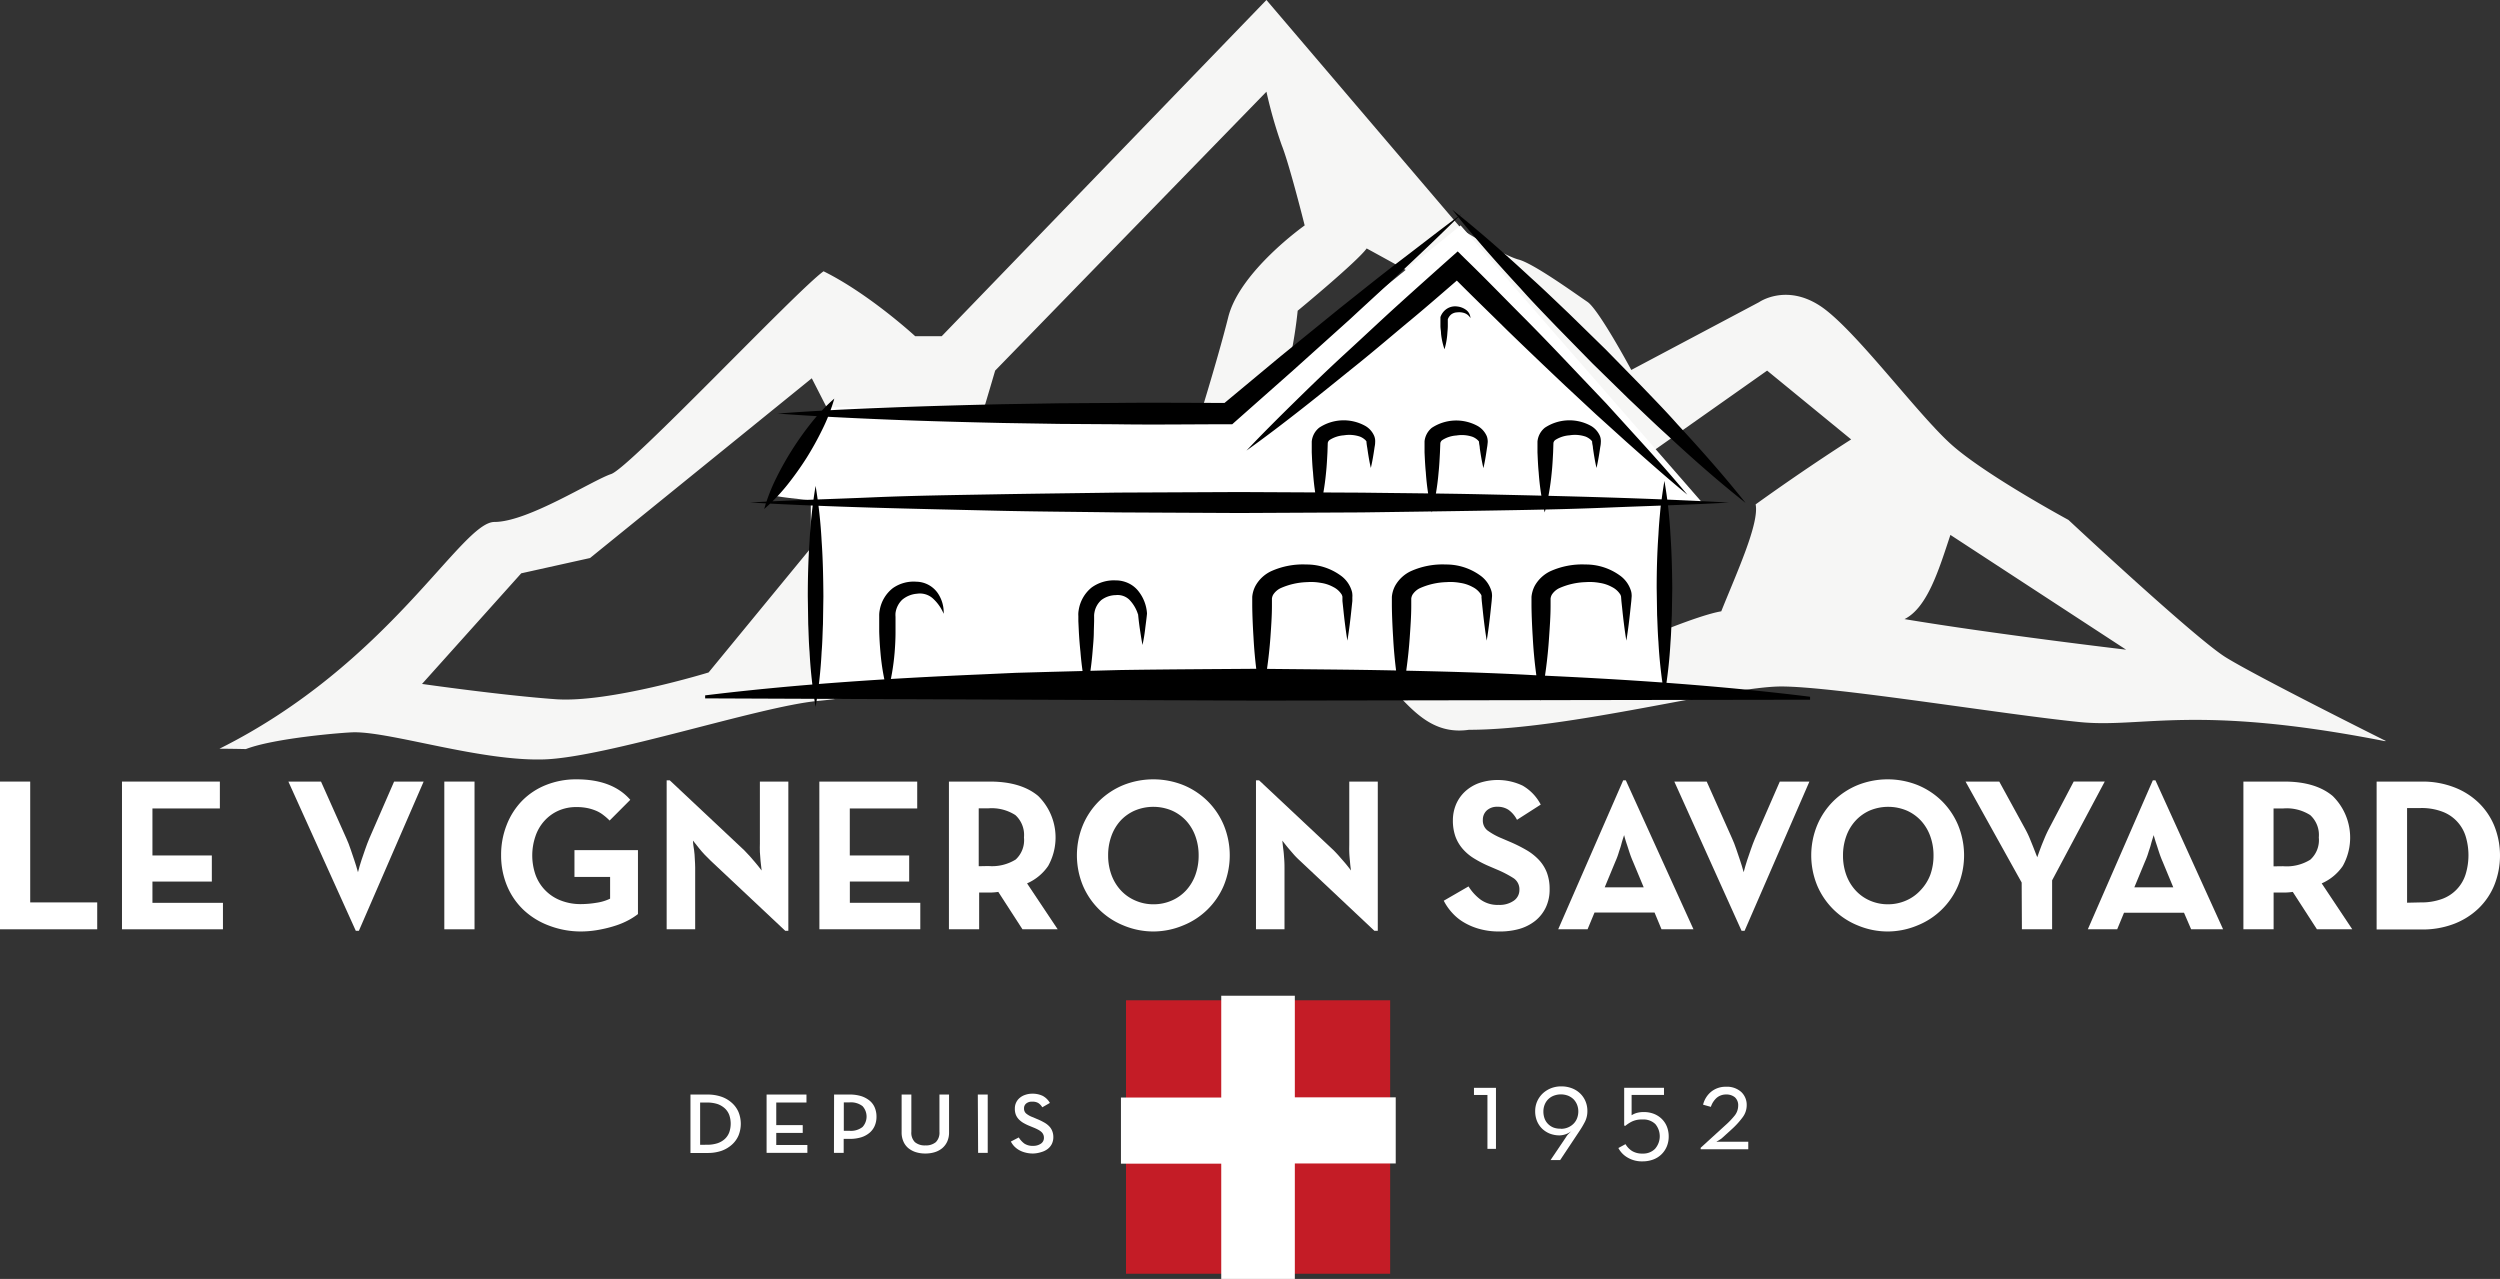 <?xml version="1.0" encoding="UTF-8" standalone="no"?>
<svg xmlns:dc="http://purl.org/dc/elements/1.1/" xmlns:cc="http://creativecommons.org/ns#" xmlns:rdf="http://www.w3.org/1999/02/22-rdf-syntax-ns#" xmlns:svg="http://www.w3.org/2000/svg" xmlns="http://www.w3.org/2000/svg" xmlns:sodipodi="http://sodipodi.sourceforge.net/DTD/sodipodi-0.dtd" xmlns:inkscape="http://www.inkscape.org/namespaces/inkscape" id="e294b675-91b5-44ba-bde1-b483e19c8635" data-name="Calque 1" viewBox="0 0 413.78 211.68" version="1.1" sodipodi:docname="logo-vigneron-savoyard-chautagne.svg" inkscape:version="1.0.1 (3bc2e813f5, 2020-09-07, custom)">
  <rect x="0" y="0" width="413.78" height="211.68" fill="#333333" stroke="none"/>
  <defs id="defs4">
    <style id="style2">.a1629f2d-2404-4735-b9d3-e8c0986826cf{fill:#f6f6f5;}.a85a0f49-0548-42f0-9b9a-fe5cacecd5a9{fill:#c41c26;}.f1a0b610-4758-4f51-a237-047c582d66b3{fill:#fff;}.ac06e394-76e1-4124-98fc-169fe7804888{fill:#1a1a19;}</style>
  </defs>
  <g id="g945">
    <path id="path6" transform="translate(-88.52 -37.19)" d="m 178.59,162.88 c 10.34,-0.35 35.56,-8.74 45.15,-9.66 26.56,-2.53 43.4,-14.21 57.32,-19.28 12.65,0 15.76,11.36 28.17,9.63 9.88,3.76 12.41,15.86 22.42,14.41 16.44,0 42.84,-7.17 51.69,-7.17 8.85,0 36.85,4.64 49.5,5.9 10.35,1 19,-3 50.31,3.13 h 0.28 c 0,0 -21.5,-10.72 -26.56,-13.88 -5.06,-3.16 -26,-22.72 -26,-22.72 0,0 -13.61,-7.36 -19.3,-12.41 -5.69,-5.05 -16.09,-19.26 -21.78,-23 -5.69,-3.74 -10.12,-0.63 -10.12,-0.63 l -21.15,11.22 c 0,0 -5.37,-10 -7.26,-11.27 -1.89,-1.27 -8.86,-6.33 -11.39,-7 -2.53,-0.67 -9.27,-4.87 -9.27,-4.87 L 298.13,37.19 244.38,92.84 H 240 c 0,0 -7.59,-7 -15.17,-10.75 -4.43,3.16 -32.06,32.53 -35.16,33.56 -3.1,1.03 -13.79,7.93 -19.31,7.93 -5.52,0 -17.28,23.42 -45.51,37.53 0,0 1.51,0 4.37,0.06 4.72,-1.83 16.42,-2.78 18,-2.78 6.32,0 21,4.83 31.37,4.49 m 232.74,-37.16 29.09,19 c 0,0 -21.5,-2.53 -36.68,-5.06 3.8,-1.9 5.7,-8.22 7.59,-13.92 m -56.28,4.43 -1.9,-12 27.85,-19.64 13.91,11.39 c 0,0 -7,4.42 -15.81,10.75 0.63,3.16 -3.16,11.38 -5.69,17.7 -3.8,0.64 -12.65,4.43 -12.65,4.43 0,0 -21.5,4.43 -29.72,5.69 0,-3.16 24,-18.34 24,-18.34 M 303.3,88.62 c 0,0 9.84,-8.11 11.42,-10.31 0,0 17.35,9.42 21.9,12.68 4.55,3.26 8.42,16.2 8.42,16.2 l -32.66,17.9 h -24.69 c 0,0 8.9,-16.67 11.76,-21.21 2.86,-4.54 3.85,-15.26 3.85,-15.26 m -55.76,28.25 c 1.27,-3.16 5.69,-18.34 5.69,-18.34 l 44.9,-46.16 a 76.17,76.17 0 0 0 2.53,8.85 c 1.27,3.16 3.8,13.28 3.8,13.28 0,0 -10.75,7.59 -12.65,15.18 -1.9,7.59 -5.69,19.6 -5.69,19.6 0,0 -12.65,8.86 -19,10.75 -6.35,1.89 -39.2,20.87 -39.2,20.87 6.95,-8.85 18.34,-20.87 19.6,-24 m -72.73,15.18 11.39,-2.53 36.7,-29.75 8.79,17.2 -25.87,31.49 c 0,0 -16.44,5.06 -25.29,4.43 -8.85,-0.63 -22.14,-2.53 -22.14,-2.53 z" style="fill:#f6f6f5;fill-opacity:1"></path>
  </g>
  <rect class="a85a0f49-0548-42f0-9b9a-fe5cacecd5a9" x="186.37" y="165.56" width="43.72" height="45.26" id="rect8"></rect>
  <path class="f1a0b610-4758-4f51-a237-047c582d66b3" d="M319.53,218.81h-16.7V202H290.65v16.84h-16.6c0,5.45,0,10.87,0,10.95h16.6v19.11h12.18V229.76h16.7C319.53,229.68,319.54,224.26,319.53,218.81Z" transform="translate(-88.52 -37.19)" id="path10"></path>
  <path class="f1a0b610-4758-4f51-a237-047c582d66b3" d="M334.71,218.42h-2.23v-1.18h3.64v10.1h-1.41Z" transform="translate(-88.52 -37.19)" id="path12"></path>
  <path class="f1a0b610-4758-4f51-a237-047c582d66b3" d="M347.72,225.39A2.26,2.26,0,0,1,348,225a3,3,0,0,1,.31-.31,3.47,3.47,0,0,1,.34-.32,3.35,3.35,0,0,1-2,.74,4.47,4.47,0,0,1-1.61-.29,4,4,0,0,1-1.28-.82,3.78,3.78,0,0,1-.85-1.27,4.3,4.3,0,0,1-.3-1.63,4,4,0,0,1,.33-1.62,4.19,4.19,0,0,1,.92-1.31,4.43,4.43,0,0,1,1.36-.86,4.56,4.56,0,0,1,1.71-.31,4.78,4.78,0,0,1,1.7.29,4,4,0,0,1,1.37.83,3.89,3.89,0,0,1,.92,1.3,4.1,4.1,0,0,1,.33,1.66,3.89,3.89,0,0,1-.37,1.71,15.29,15.29,0,0,1-1,1.69l-3.13,4.71h-1.59Zm-.87-1.37a2.92,2.92,0,0,0,1.2-.23,2.82,2.82,0,0,0,.92-.62,2.62,2.62,0,0,0,.58-.91,3.17,3.17,0,0,0,.2-1.11,3,3,0,0,0-.21-1.12,2.79,2.79,0,0,0-.58-.9,2.92,2.92,0,0,0-.91-.59,3.35,3.35,0,0,0-2.36,0,2.6,2.6,0,0,0-1.51,1.49,3,3,0,0,0-.21,1.13,3.34,3.34,0,0,0,.2,1.17,2.49,2.49,0,0,0,.58.9,2.65,2.65,0,0,0,.91.59A3.19,3.19,0,0,0,346.85,224Z" transform="translate(-88.52 -37.19)" id="path14"></path>
  <path class="f1a0b610-4758-4f51-a237-047c582d66b3" d="M360.4,229.41a4.64,4.64,0,0,1-2.53-.65,3.89,3.89,0,0,1-1.49-1.56l1.18-.64a3.34,3.34,0,0,0,1.08,1.13,3.19,3.19,0,0,0,1.76.43,2.72,2.72,0,0,0,2.05-.79,3.15,3.15,0,0,0,.05-4.09,2.83,2.83,0,0,0-2.16-.76,3.75,3.75,0,0,0-1.7.33,5.71,5.71,0,0,0-1.12.73l-.18-.06v-6.24h6.59v1.18h-5.36v3.36a3.2,3.2,0,0,1,.83-.38,4.18,4.18,0,0,1,1.2-.15,4.47,4.47,0,0,1,1.67.3,3.89,3.89,0,0,1,1.3.84,3.71,3.71,0,0,1,.84,1.27,4.34,4.34,0,0,1,.3,1.63,4.24,4.24,0,0,1-.31,1.64,3.87,3.87,0,0,1-2.24,2.17A5,5,0,0,1,360.4,229.41Z" transform="translate(-88.52 -37.19)" id="path16"></path>
  <path class="f1a0b610-4758-4f51-a237-047c582d66b3" d="M370,227.16l4.08-3.72a12.88,12.88,0,0,0,1.58-1.65,2.64,2.64,0,0,0,.55-1.58,1.76,1.76,0,0,0-.55-1.41,2.18,2.18,0,0,0-1.42-.46,2.4,2.4,0,0,0-1.55.52,3.41,3.41,0,0,0-1,1.53l-1.29-.36a4,4,0,0,1,1.38-2.18,3.79,3.79,0,0,1,2.4-.79,3.54,3.54,0,0,1,2.52.85,2.91,2.91,0,0,1,.92,2.23,3.31,3.31,0,0,1-.69,2,13.25,13.25,0,0,1-1.77,1.94l-1.52,1.38a2,2,0,0,1-.32.26l-.34.22c-.14.08-.26.16-.39.22a3.17,3.17,0,0,0,.43,0l.36,0h4.5v1.25H370Z" transform="translate(-88.52 -37.19)" id="path18"></path>
  <path class="f1a0b610-4758-4f51-a237-047c582d66b3" d="M202.8,218.35h2.83a7,7,0,0,1,2.26.35,5,5,0,0,1,1.73,1,4.33,4.33,0,0,1,1.12,1.52,5.17,5.17,0,0,1,0,3.94,4.33,4.33,0,0,1-1.12,1.52,5.21,5.21,0,0,1-1.73,1,7,7,0,0,1-2.26.34H202.8Zm2.73,8.31a5.41,5.41,0,0,0,1.74-.25,3.39,3.39,0,0,0,1.23-.72,2.87,2.87,0,0,0,.73-1.11,4.44,4.44,0,0,0,0-2.82,2.87,2.87,0,0,0-.73-1.11,3.56,3.56,0,0,0-1.23-.73,5.7,5.7,0,0,0-1.74-.25H204.4v7Z" transform="translate(-88.52 -37.19)" id="path20"></path>
  <path class="f1a0b610-4758-4f51-a237-047c582d66b3" d="M215.4,218.35H222v1.32H217v3.74h4.38v1.29H217v2h5.15V228H215.4Z" transform="translate(-88.52 -37.19)" id="path22"></path>
  <path class="f1a0b610-4758-4f51-a237-047c582d66b3" d="M226.57,218.35h2.59a6.4,6.4,0,0,1,1.89.26,4.28,4.28,0,0,1,1.39.74,3,3,0,0,1,.86,1.15,3.92,3.92,0,0,1,.29,1.52,3.75,3.75,0,0,1-.3,1.52,3.14,3.14,0,0,1-.86,1.15,4,4,0,0,1-1.38.74,6.4,6.4,0,0,1-1.89.26h-1V228h-1.61Zm2.53,6a3.1,3.1,0,0,0,2.18-.63,2.56,2.56,0,0,0,0-3.45,3.15,3.15,0,0,0-2.18-.62h-.92v4.7Z" transform="translate(-88.52 -37.19)" id="path24"></path>
  <path class="f1a0b610-4758-4f51-a237-047c582d66b3" d="M241.68,228.11a5.11,5.11,0,0,1-1.56-.22,3.74,3.74,0,0,1-1.25-.66,2.92,2.92,0,0,1-.82-1.1,3.66,3.66,0,0,1-.3-1.53v-6.25h1.61v6.16a2.2,2.2,0,0,0,.59,1.72,2.52,2.52,0,0,0,1.73.54,2.56,2.56,0,0,0,1.73-.54,2.2,2.2,0,0,0,.6-1.72v-6.16h1.59v6.25a3.66,3.66,0,0,1-.3,1.53,3.17,3.17,0,0,1-.83,1.1,3.59,3.59,0,0,1-1.24.66A5.19,5.19,0,0,1,241.68,228.11Z" transform="translate(-88.52 -37.19)" id="path26"></path>
  <path class="f1a0b610-4758-4f51-a237-047c582d66b3" d="M250.36,218.35H252V228h-1.59Z" transform="translate(-88.52 -37.19)" id="path28"></path>
  <path class="f1a0b610-4758-4f51-a237-047c582d66b3" d="M259.54,228.11a4.87,4.87,0,0,1-1.32-.16,4.12,4.12,0,0,1-1.05-.42,3.65,3.65,0,0,1-.8-.63,3.58,3.58,0,0,1-.54-.77l1.31-.68a3.7,3.7,0,0,0,.9,1,2.42,2.42,0,0,0,1.47.39,2.18,2.18,0,0,0,1.29-.36,1.13,1.13,0,0,0,.5-1,1.16,1.16,0,0,0-.12-.54,1.21,1.21,0,0,0-.33-.43,2.82,2.82,0,0,0-.54-.36,7.54,7.54,0,0,0-.74-.34l-.68-.28a7.93,7.93,0,0,1-1-.49,3.6,3.6,0,0,1-.76-.6,2.39,2.39,0,0,1-.48-.76,2.69,2.69,0,0,1-.16-1,2.27,2.27,0,0,1,.21-1,2.23,2.23,0,0,1,.59-.77,2.64,2.64,0,0,1,.92-.51,3.42,3.42,0,0,1,1.17-.19,3.8,3.8,0,0,1,1.74.37,3,3,0,0,1,1.17,1.16l-1.26.72a2.09,2.09,0,0,0-.67-.71,1.87,1.87,0,0,0-1-.22,1.44,1.44,0,0,0-1,.31,1,1,0,0,0-.35.8,1.06,1.06,0,0,0,.35.85,3.69,3.69,0,0,0,1.13.62l.67.29a9.67,9.67,0,0,1,1.16.56,3.57,3.57,0,0,1,.85.64,2.33,2.33,0,0,1,.51.8,2.69,2.69,0,0,1,.18,1,2.54,2.54,0,0,1-.25,1.13,2.46,2.46,0,0,1-.7.84,3.17,3.17,0,0,1-1.06.51A4.77,4.77,0,0,1,259.54,228.11Z" transform="translate(-88.52 -37.19)" id="path30"></path>
  <path class="f1a0b610-4758-4f51-a237-047c582d66b3" d="M216,119l9.47-14.44h67.68L330.27,74.5l40,45.9h-6.86v32.19H222.72V120S215.68,119.32,216,119Z" transform="translate(-88.52 -37.19)" id="path32"></path>
  <path id="path66" transform="translate(-88.52 -37.19)" d="m 374.68,120.37 c -6.76,0.39 -13.51,0.56 -20.26,0.84 -6.75,0.28 -13.5,0.39 -20.25,0.5 -6.75,0.11 -13.5,0.2 -20.25,0.29 l -20.25,0.1 -20.26,-0.1 c -6.75,-0.1 -13.5,-0.13 -20.25,-0.29 -6.75,-0.16 -13.5,-0.3 -20.25,-0.5 -6.75,-0.2 -13.5,-0.46 -20.26,-0.85 6.76,-0.39 13.51,-0.56 20.26,-0.85 6.75,-0.29 13.5,-0.38 20.25,-0.5 6.75,-0.12 13.5,-0.19 20.25,-0.29 l 20.26,-0.09 20.25,0.1 c 6.75,0.09 13.5,0.13 20.25,0.28 6.75,0.15 13.5,0.3 20.25,0.51 6.75,0.21 13.5,0.48 20.26,0.85 z M 364,116.79 a 74.56,74.56 0 0 1 1,8.88 c 0.21,3 0.27,5.91 0.3,8.87 l -0.07,4.44 c -0.08,1.48 -0.1,3 -0.22,4.44 a 76.71,76.71 0 0 1 -1,8.88 74.59,74.59 0 0 1 -1,-8.88 c -0.12,-1.48 -0.15,-3 -0.22,-4.44 l -0.07,-4.44 c 0,-3 0.08,-5.92 0.29,-8.87 a 76.71,76.71 0 0 1 0.99,-8.88 z m -140.49,0.82 a 81.35,81.35 0 0 1 1,9.15 c 0.21,3 0.27,6.1 0.29,9.15 l -0.07,4.57 c -0.07,1.52 -0.09,3.05 -0.22,4.57 a 77,77 0 0 1 -1,9.15 79.07,79.07 0 0 1 -1,-9.15 c -0.13,-1.52 -0.15,-3.05 -0.22,-4.57 l -0.07,-4.57 c 0,-3 0.08,-6.1 0.29,-9.15 a 81.32,81.32 0 0 1 1,-9.15 z m -18.28,34.67 c 15.24,-1.86 30.48,-2.82 45.72,-3.47 l 5.72,-0.26 5.71,-0.16 11.43,-0.3 c 7.62,-0.12 15.25,-0.15 22.87,-0.21 7.62,0.09 15.24,0.12 22.86,0.28 7.62,0.16 15.24,0.35 22.86,0.78 15.24,0.68 30.48,1.68 45.71,3.57 V 153 l -91.44,0.15 -91.44,-0.37 z m 138.27,0.91 a 76.79,76.79 0 0 1 -1.29,-10.5 c -0.11,-1.75 -0.19,-3.5 -0.21,-5.25 v -0.65 -0.33 -0.47 a 4.93,4.93 0 0 1 0.55,-1.86 5.85,5.85 0 0 1 2.58,-2.4 12.8,12.8 0 0 1 5.8,-1.11 9.6,9.6 0 0 1 5.67,1.8 4.85,4.85 0 0 1 1.9,2.68 2.31,2.31 0 0 1 0.07,0.48 1.91,1.91 0 0 1 0,0.43 l -0.05,0.65 -0.14,1.31 c -0.18,1.75 -0.39,3.5 -0.68,5.25 -0.29,-1.75 -0.5,-3.5 -0.68,-5.25 l -0.14,-1.31 -0.05,-0.65 a 0.6,0.6 0 0 0 -0.05,-0.23 0.82,0.82 0 0 0 -0.06,-0.16 3.44,3.44 0 0 0 -1.4,-1.27 6.1,6.1 0 0 0 -2.07,-0.69 9,9 0 0 0 -2.26,-0.12 11.62,11.62 0 0 0 -4.4,1 3,3 0 0 0 -1.23,1.09 1.71,1.71 0 0 0 -0.2,0.64 v 0.51 0.65 c 0,1.75 -0.13,3.5 -0.25,5.25 a 77,77 0 0 1 -1.41,10.51 z m -23.11,0 a 76.79,76.79 0 0 1 -1.29,-10.5 c -0.11,-1.75 -0.19,-3.5 -0.21,-5.25 v -0.65 -0.33 -0.47 a 4.76,4.76 0 0 1 0.55,-1.86 5.85,5.85 0 0 1 2.58,-2.4 12.8,12.8 0 0 1 5.8,-1.11 9.6,9.6 0 0 1 5.67,1.8 4.85,4.85 0 0 1 1.9,2.68 2.31,2.31 0 0 1 0.07,0.48 1.91,1.91 0 0 1 0,0.43 l -0.05,0.65 -0.14,1.31 c -0.18,1.75 -0.39,3.5 -0.68,5.25 -0.29,-1.75 -0.5,-3.5 -0.68,-5.25 l -0.14,-1.31 -0.05,-0.65 a 0.6,0.6 0 0 0 0,-0.23 0.82,0.82 0 0 0 -0.06,-0.16 3.44,3.44 0 0 0 -1.4,-1.27 6.08,6.08 0 0 0 -2.08,-0.69 8.88,8.88 0 0 0 -2.25,-0.12 11.62,11.62 0 0 0 -4.4,1 3,3 0 0 0 -1.23,1.09 1.71,1.71 0 0 0 -0.2,0.64 v 0.51 0.65 c 0,1.75 -0.13,3.5 -0.25,5.25 a 77,77 0 0 1 -1.46,10.51 z m -23.11,0 a 76.79,76.79 0 0 1 -1.29,-10.5 c -0.11,-1.75 -0.19,-3.5 -0.21,-5.25 v -0.65 -0.33 -0.47 a 4.76,4.76 0 0 1 0.55,-1.86 5.8,5.8 0 0 1 2.58,-2.4 12.8,12.8 0 0 1 5.8,-1.11 9.6,9.6 0 0 1 5.67,1.8 4.85,4.85 0 0 1 1.9,2.68 2.31,2.31 0 0 1 0.07,0.48 1.91,1.91 0 0 1 0,0.43 v 0.65 l -0.14,1.31 c -0.18,1.75 -0.39,3.5 -0.68,5.25 -0.29,-1.75 -0.5,-3.5 -0.68,-5.25 l -0.14,-1.31 v -0.65 a 0.6,0.6 0 0 0 -0.05,-0.23 0.82,0.82 0 0 0 -0.06,-0.16 3.44,3.44 0 0 0 -1.4,-1.27 6.08,6.08 0 0 0 -2.08,-0.69 8.88,8.88 0 0 0 -2.25,-0.12 11.62,11.62 0 0 0 -4.4,1 3,3 0 0 0 -1.23,1.09 1.71,1.71 0 0 0 -0.2,0.64 v 0.51 0.65 c 0,1.75 -0.13,3.5 -0.25,5.25 a 77,77 0 0 1 -1.51,10.51 z m -28.93,-1.3 a 51.39,51.39 0 0 1 -1,-6.79 c -0.12,-1.14 -0.21,-2.27 -0.27,-3.41 L 267,140 v -0.85 a 3.89,3.89 0 0 1 0.06,-1 6,6 0 0 1 2.11,-3.7 6.27,6.27 0 0 1 4,-1.2 4.9,4.9 0 0 1 2.12,0.47 4.57,4.57 0 0 1 1.68,1.35 6.61,6.61 0 0 1 1.39,3.61 v 0.1 0 c -0.08,0.86 -0.21,1.72 -0.31,2.58 -0.1,0.86 -0.25,1.72 -0.43,2.58 -0.17,-0.86 -0.3,-1.72 -0.43,-2.58 -0.13,-0.86 -0.23,-1.72 -0.31,-2.58 v 0.12 a 6.09,6.09 0 0 0 -1.45,-2.46 2.8,2.8 0 0 0 -2.24,-0.75 4.06,4.06 0 0 0 -2.38,0.81 3.6,3.6 0 0 0 -1.15,2.09 2.85,2.85 0 0 0 -0.05,0.64 V 140 l -0.05,1.7 c 0,1.13 -0.12,2.25 -0.21,3.38 a 53,53 0 0 1 -1,6.81 z m -32.92,0 a 37.48,37.48 0 0 1 -1.19,-6.79 c -0.1,-1.14 -0.17,-2.27 -0.2,-3.41 v -1.7 -0.85 a 4.51,4.51 0 0 1 0.09,-1 5.88,5.88 0 0 1 2.17,-3.61 6,6 0 0 1 3.91,-1.06 4.4,4.4 0 0 1 3.5,1.86 5.67,5.67 0 0 1 1,3.45 7.18,7.18 0 0 0 -1.88,-2.62 3.22,3.22 0 0 0 -2.55,-0.7 4.3,4.3 0 0 0 -2.44,1 3.74,3.74 0 0 0 -1.1,2.18 4.08,4.08 0 0 0 0,0.64 v 0.84 1.7 c 0,1.13 -0.06,2.26 -0.15,3.38 a 38.18,38.18 0 0 1 -1.16,6.69 z M 367.8,119.07 c -3.47,-2.86 -6.82,-5.84 -10.16,-8.81 l -5,-4.52 -4.91,-4.57 q -4.89,-4.61 -9.7,-9.27 c -3.18,-3.15 -6.41,-6.24 -9.54,-9.44 l 2.42,0.08 c -2.94,2.52 -5.84,5.08 -8.82,7.55 -2.98,2.47 -5.92,5 -8.93,7.42 -3.01,2.42 -6,4.86 -9.06,7.26 -3.06,2.4 -6.13,4.75 -9.28,7 2.67,-2.82 5.42,-5.55 8.19,-8.27 2.77,-2.72 5.55,-5.4 8.39,-8 2.84,-2.6 5.66,-5.27 8.53,-7.87 2.87,-2.6 5.75,-5.17 8.64,-7.75 L 329.79,78.8 331,80 c 3.21,3.11 6.32,6.33 9.48,9.5 3.16,3.17 6.24,6.41 9.32,9.66 l 4.6,4.84 4.54,5 c 2.99,3.28 5.99,6.61 8.86,10.07 z M 215,121.44 a 30.27,30.27 0 0 1 2,-5.13 50.8,50.8 0 0 1 5.81,-9.15 30.49,30.49 0 0 1 3.8,-4 30,30 0 0 1 -2,5.14 50.71,50.71 0 0 1 -2.61,4.7 52.17,52.17 0 0 1 -3.15,4.42 30.44,30.44 0 0 1 -3.85,4.02 z m 2.2,-15.8 c 6.21,-0.47 12.43,-0.76 18.65,-1 6.22,-0.24 12.44,-0.41 18.65,-0.55 l 9.33,-0.15 9.33,-0.06 c 6.21,-0.07 12.43,0 18.65,0 l -1.12,0.42 9.76,-8.12 9.85,-8 c 3.32,-2.63 6.61,-5.29 10,-7.87 3.39,-2.58 6.71,-5.18 10.11,-7.7 q -4.53,4.47 -9.17,8.81 c -3.07,2.91 -6.21,5.75 -9.31,8.63 l -9.44,8.49 -9.56,8.46 -0.46,0.41 h -0.66 c -6.22,0 -12.44,0.1 -18.65,0 l -9.33,-0.06 -9.33,-0.15 c -6.21,-0.14 -12.43,-0.3 -18.65,-0.55 -6.22,-0.25 -12.44,-0.55 -18.65,-1.01 z M 344.19,122 a 41.14,41.14 0 0 1 -1,-6.63 c -0.11,-1.1 -0.15,-2.21 -0.2,-3.31 v -0.83 -0.62 -0.33 a 3.32,3.32 0 0 1 1.24,-2.31 7.36,7.36 0 0 1 7.65,-0.27 3.56,3.56 0 0 1 1.44,1.63 2.07,2.07 0 0 1 0.15,0.64 2.56,2.56 0 0 1 0,0.53 c 0,0.28 -0.07,0.55 -0.11,0.83 -0.16,1.1 -0.34,2.21 -0.6,3.31 -0.26,-1.1 -0.43,-2.21 -0.59,-3.31 0,-0.28 -0.09,-0.55 -0.12,-0.83 -0.03,-0.28 0,-0.3 -0.05,-0.29 l -0.11,-0.15 a 2.94,2.94 0 0 0 -0.94,-0.61 5.56,5.56 0 0 0 -2.65,-0.21 5,5 0 0 0 -2.36,0.77 0.77,0.77 0 0 0 -0.31,0.51 l -0.05,1.54 c -0.06,1.11 -0.11,2.21 -0.23,3.32 a 41,41 0 0 1 -1.16,6.62 z m -18.68,0 a 40,40 0 0 1 -1,-6.63 c -0.11,-1.1 -0.16,-2.21 -0.21,-3.31 v -0.83 -1 a 3.33,3.33 0 0 1 1.2,-2.23 7.36,7.36 0 0 1 7.65,-0.27 3.62,3.62 0 0 1 1.44,1.63 2.4,2.4 0 0 1 0.15,0.64 1.9,1.9 0 0 1 0,0.53 7.86,7.86 0 0 1 -0.11,0.83 c -0.16,1.1 -0.33,2.21 -0.59,3.31 -0.26,-1.1 -0.44,-2.21 -0.6,-3.31 0,-0.28 -0.08,-0.55 -0.11,-0.83 -0.03,-0.28 0,-0.3 -0.06,-0.29 a 0.92,0.92 0 0 0 -0.11,-0.15 2.73,2.73 0 0 0 -0.94,-0.61 5.55,5.55 0 0 0 -2.65,-0.21 4.92,4.92 0 0 0 -2.35,0.77 0.77,0.77 0 0 0 -0.31,0.51 l -0.06,1.54 c -0.06,1.11 -0.11,2.21 -0.23,3.32 a 39.89,39.89 0 0 1 -1.11,6.59 z m -18.67,0 a 40,40 0 0 1 -1,-6.63 c -0.12,-1.1 -0.16,-2.21 -0.21,-3.31 v -0.83 -0.41 -0.21 -0.33 a 3.32,3.32 0 0 1 1.24,-2.31 7.36,7.36 0 0 1 7.65,-0.27 3.51,3.51 0 0 1 1.44,1.63 2.4,2.4 0 0 1 0.16,0.64 3.25,3.25 0 0 1 0,0.53 c 0,0.28 -0.07,0.55 -0.11,0.83 -0.16,1.1 -0.34,2.21 -0.6,3.31 -0.26,-1.1 -0.43,-2.21 -0.59,-3.31 -0.05,-0.28 -0.09,-0.55 -0.12,-0.83 -0.03,-0.28 0,-0.3 -0.05,-0.29 l -0.11,-0.15 a 2.83,2.83 0 0 0 -0.94,-0.61 5.56,5.56 0 0 0 -2.65,-0.21 5,5 0 0 0 -2.36,0.77 0.77,0.77 0 0 0 -0.31,0.51 l -0.05,1.54 c -0.06,1.11 -0.11,2.21 -0.23,3.32 A 41,41 0 0 1 306.84,122 Z M 327.6,95 a 11.74,11.74 0 0 1 -0.57,-2.57 c 0,-0.43 -0.1,-0.85 -0.1,-1.28 0,-0.43 0,-0.86 0,-1.29 v -0.13 -0.06 a 2.68,2.68 0 0 1 1.12,-1.41 2.53,2.53 0 0 1 1.69,-0.34 3,3 0 0 1 1.47,0.59 1.77,1.77 0 0 1 0.69,1.33 1.88,1.88 0 0 0 -1,-0.83 2.74,2.74 0 0 0 -1.21,-0.12 1.71,1.71 0 0 0 -1,0.36 1.87,1.87 0 0 0 -0.54,0.79 v -0.19 c 0,0.43 0,0.86 0,1.29 0,0.43 -0.05,0.86 -0.08,1.29 A 11.78,11.78 0 0 1 327.6,95 Z m 1.29,-23.1 c 4.51,3.57 8.81,7.38 13,11.26 2.13,1.91 4.18,3.91 6.26,5.88 l 6.14,6 6,6.13 c 2,2.09 4,4.13 5.88,6.26 3.89,4.21 7.69,8.5 11.27,13 -4.52,-3.57 -8.82,-7.37 -13,-11.25 -2.13,-1.92 -4.17,-3.92 -6.26,-5.88 l -6.13,-6 -6,-6.13 c -2,-2.09 -4,-4.13 -5.88,-6.26 -3.9,-4.21 -7.7,-8.5 -11.28,-13.01 z"></path>
  <path class="f1a0b610-4758-4f51-a237-047c582d66b3" d="M88.52,166.55h5v20h11.09V191H88.52Z" transform="translate(-88.52 -37.19)" id="path68"></path>
  <path class="f1a0b610-4758-4f51-a237-047c582d66b3" d="M108.71,166.55h16.2V171H113.75v7.78h9.83v4.32h-9.83v3.52h11.67V191H108.71Z" transform="translate(-88.52 -37.19)" id="path70"></path>
  <path class="f1a0b610-4758-4f51-a237-047c582d66b3" d="M136.25,166.55h5.4l4.21,9.43q.36.79.69,1.77c.21.65.42,1.25.61,1.8s.42,1.31.61,2c.17-.67.36-1.33.58-2s.39-1.15.61-1.78.44-1.23.68-1.79l4.11-9.43h4.89l-10.72,24.7h-.51Z" transform="translate(-88.52 -37.19)" id="path72"></path>
  <path class="f1a0b610-4758-4f51-a237-047c582d66b3" d="M162.06,166.55h5V191h-5Z" transform="translate(-88.52 -37.19)" id="path74"></path>
  <path class="f1a0b610-4758-4f51-a237-047c582d66b3" d="M184.74,191.36a14.74,14.74,0,0,1-5.43-1,12.43,12.43,0,0,1-4.2-2.63,11.66,11.66,0,0,1-2.7-4,13.11,13.11,0,0,1-.95-5,13.39,13.39,0,0,1,.92-5,11.92,11.92,0,0,1,2.55-4,11.49,11.49,0,0,1,3.95-2.61,13.38,13.38,0,0,1,5.07-.94q5.94,0,8.89,3.39L189.42,173c-.31-.31-.63-.6-1-.88a5.27,5.27,0,0,0-1.15-.7,7.82,7.82,0,0,0-1.46-.47,8.79,8.79,0,0,0-1.89-.18,7.2,7.2,0,0,0-3,.61,6.91,6.91,0,0,0-2.3,1.68,7.16,7.16,0,0,0-1.47,2.52,9.81,9.81,0,0,0,0,6.39,7.16,7.16,0,0,0,4.13,4.24,8.93,8.93,0,0,0,3.43.62,16.11,16.11,0,0,0,2.52-.22,7.8,7.8,0,0,0,2.27-.68v-3.6h-5.9v-4.43h10.51v10.58a10.94,10.94,0,0,1-1.44.94,12.7,12.7,0,0,1-2.11.92,20.3,20.3,0,0,1-2.7.7A16.69,16.69,0,0,1,184.74,191.36Z" transform="translate(-88.52 -37.19)" id="path76"></path>
  <path class="f1a0b610-4758-4f51-a237-047c582d66b3" d="M206.16,179.66c-.31-.29-.63-.63-1-1s-.65-.74-.94-1.08-.67-.83-1-1.26c0,.53.1,1.06.18,1.58s.09.94.12,1.46.06,1,.06,1.42V191h-4.72V166.34h.51l12.34,11.59c.29.29.6.62.94,1s.65.74.93,1.08.68.82,1,1.26q-.1-.79-.18-1.59c-.05-.45-.08-.94-.11-1.46s0-1,0-1.42V166.55H219v24.7h-.51Z" transform="translate(-88.52 -37.19)" id="path78"></path>
  <path class="f1a0b610-4758-4f51-a237-047c582d66b3" d="M224.13,166.55h16.2V171H229.17v7.78H239v4.32h-9.82v3.52h11.66V191h-16.7Z" transform="translate(-88.52 -37.19)" id="path80"></path>
  <path class="f1a0b610-4758-4f51-a237-047c582d66b3" d="M263.58,191h-5.83l-4-6.19a10,10,0,0,1-1.44.11h-1.73V191h-5V166.55h6.77q5.15,0,8,2.38A9.65,9.65,0,0,1,262,180.52a8.2,8.2,0,0,1-3.49,2.88Zm-11.45-10.47a7.41,7.41,0,0,0,4.5-1.08A4.36,4.36,0,0,0,258,175.8a4.45,4.45,0,0,0-1.42-3.7,7.25,7.25,0,0,0-4.49-1.12h-1.58v9.58Z" transform="translate(-88.52 -37.19)" id="path82"></path>
  <path class="f1a0b610-4758-4f51-a237-047c582d66b3" d="M279.46,191.36a12.8,12.8,0,0,1-5-1,12.29,12.29,0,0,1-6.71-6.6,13.15,13.15,0,0,1,0-10,12.3,12.3,0,0,1,2.7-4,12.46,12.46,0,0,1,4-2.63,13.42,13.42,0,0,1,9.92,0,12.45,12.45,0,0,1,4,2.63,12.3,12.3,0,0,1,2.7,4,13.15,13.15,0,0,1,0,10,12.24,12.24,0,0,1-6.73,6.6A12.84,12.84,0,0,1,279.46,191.36Zm0-4.5a7.41,7.41,0,0,0,3-.62,7,7,0,0,0,2.38-1.69,7.61,7.61,0,0,0,1.53-2.55,9.32,9.32,0,0,0,.54-3.21,9.23,9.23,0,0,0-.54-3.2,7.56,7.56,0,0,0-1.53-2.56,7.12,7.12,0,0,0-2.38-1.69,7.93,7.93,0,0,0-6.1,0A7.14,7.14,0,0,0,274,173a7.56,7.56,0,0,0-1.53,2.56,9.23,9.23,0,0,0-.54,3.2,9.32,9.32,0,0,0,.54,3.21,7.61,7.61,0,0,0,1.53,2.55,7,7,0,0,0,2.36,1.69A7.37,7.37,0,0,0,279.46,186.86Z" transform="translate(-88.52 -37.19)" id="path84"></path>
  <path class="f1a0b610-4758-4f51-a237-047c582d66b3" d="M303.69,179.66a13.65,13.65,0,0,1-1-1l-.93-1.08c-.34-.41-.67-.83-1-1.26.05.53.11,1.06.18,1.58s.09.94.13,1.46.05,1,.05,1.42V191h-4.72V166.34h.51l12.35,11.59c.28.29.6.62.93,1s.65.74.94,1.08.67.82,1,1.26q-.12-.79-.18-1.59c-.05-.45-.09-.94-.11-1.46s0-1,0-1.42V166.55h4.72v24.7H316Z" transform="translate(-88.52 -37.19)" id="path86"></path>
  <path class="f1a0b610-4758-4f51-a237-047c582d66b3" d="M336.66,191.36a11.78,11.78,0,0,1-3.2-.4,10.43,10.43,0,0,1-2.59-1.07,8.17,8.17,0,0,1-2-1.62,9,9,0,0,1-1.39-2l4.1-2.37a8,8,0,0,0,2,2.19,4.78,4.78,0,0,0,3,.87,4.06,4.06,0,0,0,2.5-.7,2.15,2.15,0,0,0,.92-1.79,2.2,2.2,0,0,0-1-1.95,18.13,18.13,0,0,0-2.7-1.4l-1.26-.54a18.52,18.52,0,0,1-2.48-1.27,8.05,8.05,0,0,1-1.91-1.58,6.6,6.6,0,0,1-1.23-2.06,7.88,7.88,0,0,1-.43-2.7,6.83,6.83,0,0,1,.52-2.64,6.29,6.29,0,0,1,1.48-2.12,6.84,6.84,0,0,1,2.32-1.41,9.63,9.63,0,0,1,7.22.42,7.75,7.75,0,0,1,3,3.14l-3.93,2.52a4.64,4.64,0,0,0-1.4-1.65,3.21,3.21,0,0,0-1.84-.51,2.49,2.49,0,0,0-1.76.61,2.06,2.06,0,0,0-.65,1.55,2.09,2.09,0,0,0,.74,1.74,11,11,0,0,0,2.36,1.31l1.26.54a24.59,24.59,0,0,1,2.86,1.42,9.05,9.05,0,0,1,2.09,1.66,6.49,6.49,0,0,1,1.29,2.08,7.62,7.62,0,0,1,.45,2.75,6.82,6.82,0,0,1-.63,3,6.38,6.38,0,0,1-1.74,2.21,7.63,7.63,0,0,1-2.65,1.35A11.76,11.76,0,0,1,336.66,191.36Z" transform="translate(-88.52 -37.19)" id="path88"></path>
  <path class="f1a0b610-4758-4f51-a237-047c582d66b3" d="M357.18,166.34h.43L368.81,191h-5.29l-1.15-2.77h-9.94L351.28,191h-4.86Zm3.39,17.71-1.77-4.25c-.19-.43-.37-.9-.54-1.4s-.32-1-.47-1.44-.32-1-.46-1.55c-.17.53-.33,1-.47,1.55s-.3.93-.45,1.44a12,12,0,0,1-.53,1.4l-1.76,4.25Z" transform="translate(-88.52 -37.19)" id="path90"></path>
  <path class="f1a0b610-4758-4f51-a237-047c582d66b3" d="M365.64,166.55H371l4.21,9.43q.36.79.69,1.77c.21.65.42,1.25.61,1.8s.42,1.31.61,2c.17-.67.36-1.33.58-2s.39-1.15.61-1.78.44-1.23.68-1.79l4.11-9.43H388l-10.73,24.7h-.5Z" transform="translate(-88.52 -37.19)" id="path92"></path>
  <path class="f1a0b610-4758-4f51-a237-047c582d66b3" d="M401,191.36a12.8,12.8,0,0,1-5-1,12.29,12.29,0,0,1-6.71-6.6,13.15,13.15,0,0,1,0-10,12.3,12.3,0,0,1,2.7-4,12.46,12.46,0,0,1,4-2.63,13.42,13.42,0,0,1,9.92,0,12.45,12.45,0,0,1,4,2.63,12.3,12.3,0,0,1,2.7,4,13.15,13.15,0,0,1,0,10,12.24,12.24,0,0,1-6.73,6.6A12.84,12.84,0,0,1,401,191.36Zm0-4.5a7.41,7.41,0,0,0,3-.62,7,7,0,0,0,2.38-1.69A7.61,7.61,0,0,0,408,182a9.32,9.32,0,0,0,.54-3.21,9.23,9.23,0,0,0-.54-3.2,7.56,7.56,0,0,0-1.53-2.56,7.12,7.12,0,0,0-2.38-1.69,7.93,7.93,0,0,0-6.1,0,7.14,7.14,0,0,0-2.36,1.69,7.56,7.56,0,0,0-1.53,2.56,9.23,9.23,0,0,0-.54,3.2,9.32,9.32,0,0,0,.54,3.21,7.61,7.61,0,0,0,1.53,2.55,7,7,0,0,0,2.36,1.69A7.37,7.37,0,0,0,401,186.86Z" transform="translate(-88.52 -37.19)" id="path94"></path>
  <path class="f1a0b610-4758-4f51-a237-047c582d66b3" d="M423.13,183.26l-9.29-16.71h5.58l4.32,7.89a15.19,15.19,0,0,1,.7,1.45c.22.54.43,1.05.62,1.53s.43,1.11.65,1.66c.19-.55.39-1.1.6-1.66s.4-1,.61-1.51.44-1,.68-1.47l4.14-7.89h5.14l-8.71,16.35V191h-5Z" transform="translate(-88.52 -37.19)" id="path96"></path>
  <path class="f1a0b610-4758-4f51-a237-047c582d66b3" d="M444.84,166.34h.43L456.47,191h-5.29L450,188.26h-9.93L438.94,191h-4.86Zm3.38,17.71-1.76-4.25c-.19-.43-.37-.9-.54-1.4s-.32-1-.47-1.44-.32-1-.47-1.55c-.16.53-.32,1-.46,1.55s-.3.93-.45,1.44a12,12,0,0,1-.53,1.4l-1.76,4.25Z" transform="translate(-88.52 -37.19)" id="path98"></path>
  <path class="f1a0b610-4758-4f51-a237-047c582d66b3" d="M477.85,191H472l-4-6.19a10,10,0,0,1-1.44.11h-1.73V191h-5V166.55h6.77q5.15,0,8,2.38a9.65,9.65,0,0,1,1.68,11.59,8.2,8.2,0,0,1-3.49,2.88ZM466.4,180.56a7.41,7.41,0,0,0,4.5-1.08,4.36,4.36,0,0,0,1.41-3.68,4.45,4.45,0,0,0-1.42-3.7A7.25,7.25,0,0,0,466.4,171h-1.58v9.58Z" transform="translate(-88.52 -37.19)" id="path100"></path>
  <path class="f1a0b610-4758-4f51-a237-047c582d66b3" d="M481.88,166.55h7.53a14.49,14.49,0,0,1,5.18.9,12,12,0,0,1,4.09,2.52,11.29,11.29,0,0,1,2.66,3.87,13.24,13.24,0,0,1,0,9.9,11.29,11.29,0,0,1-2.66,3.87,12.15,12.15,0,0,1-4.07,2.52,14.48,14.48,0,0,1-5.2.9h-7.53Zm7.28,20a9.92,9.92,0,0,0,3.54-.57,6.34,6.34,0,0,0,3.91-4.09,10.79,10.79,0,0,0,0-6.3,6.36,6.36,0,0,0-3.91-4.08,9.69,9.69,0,0,0-3.54-.58h-2.24V186.6Z" transform="translate(-88.52 -37.19)" id="path102"></path>
  <path id="path955" transform="translate(-88.52 -37.19)" d="m 319.53,218.81 h -16.7 V 202 h -12.18 v 16.84 h -16.6 c 0,5.45 0,10.87 0,10.95 h 16.6 v 19.11 h 12.18 v -19.14 h 16.7 c 0,-0.08 0.01,-5.5 0,-10.95 z" style="fill:#000000;fill-opacity:0"></path>
</svg>
